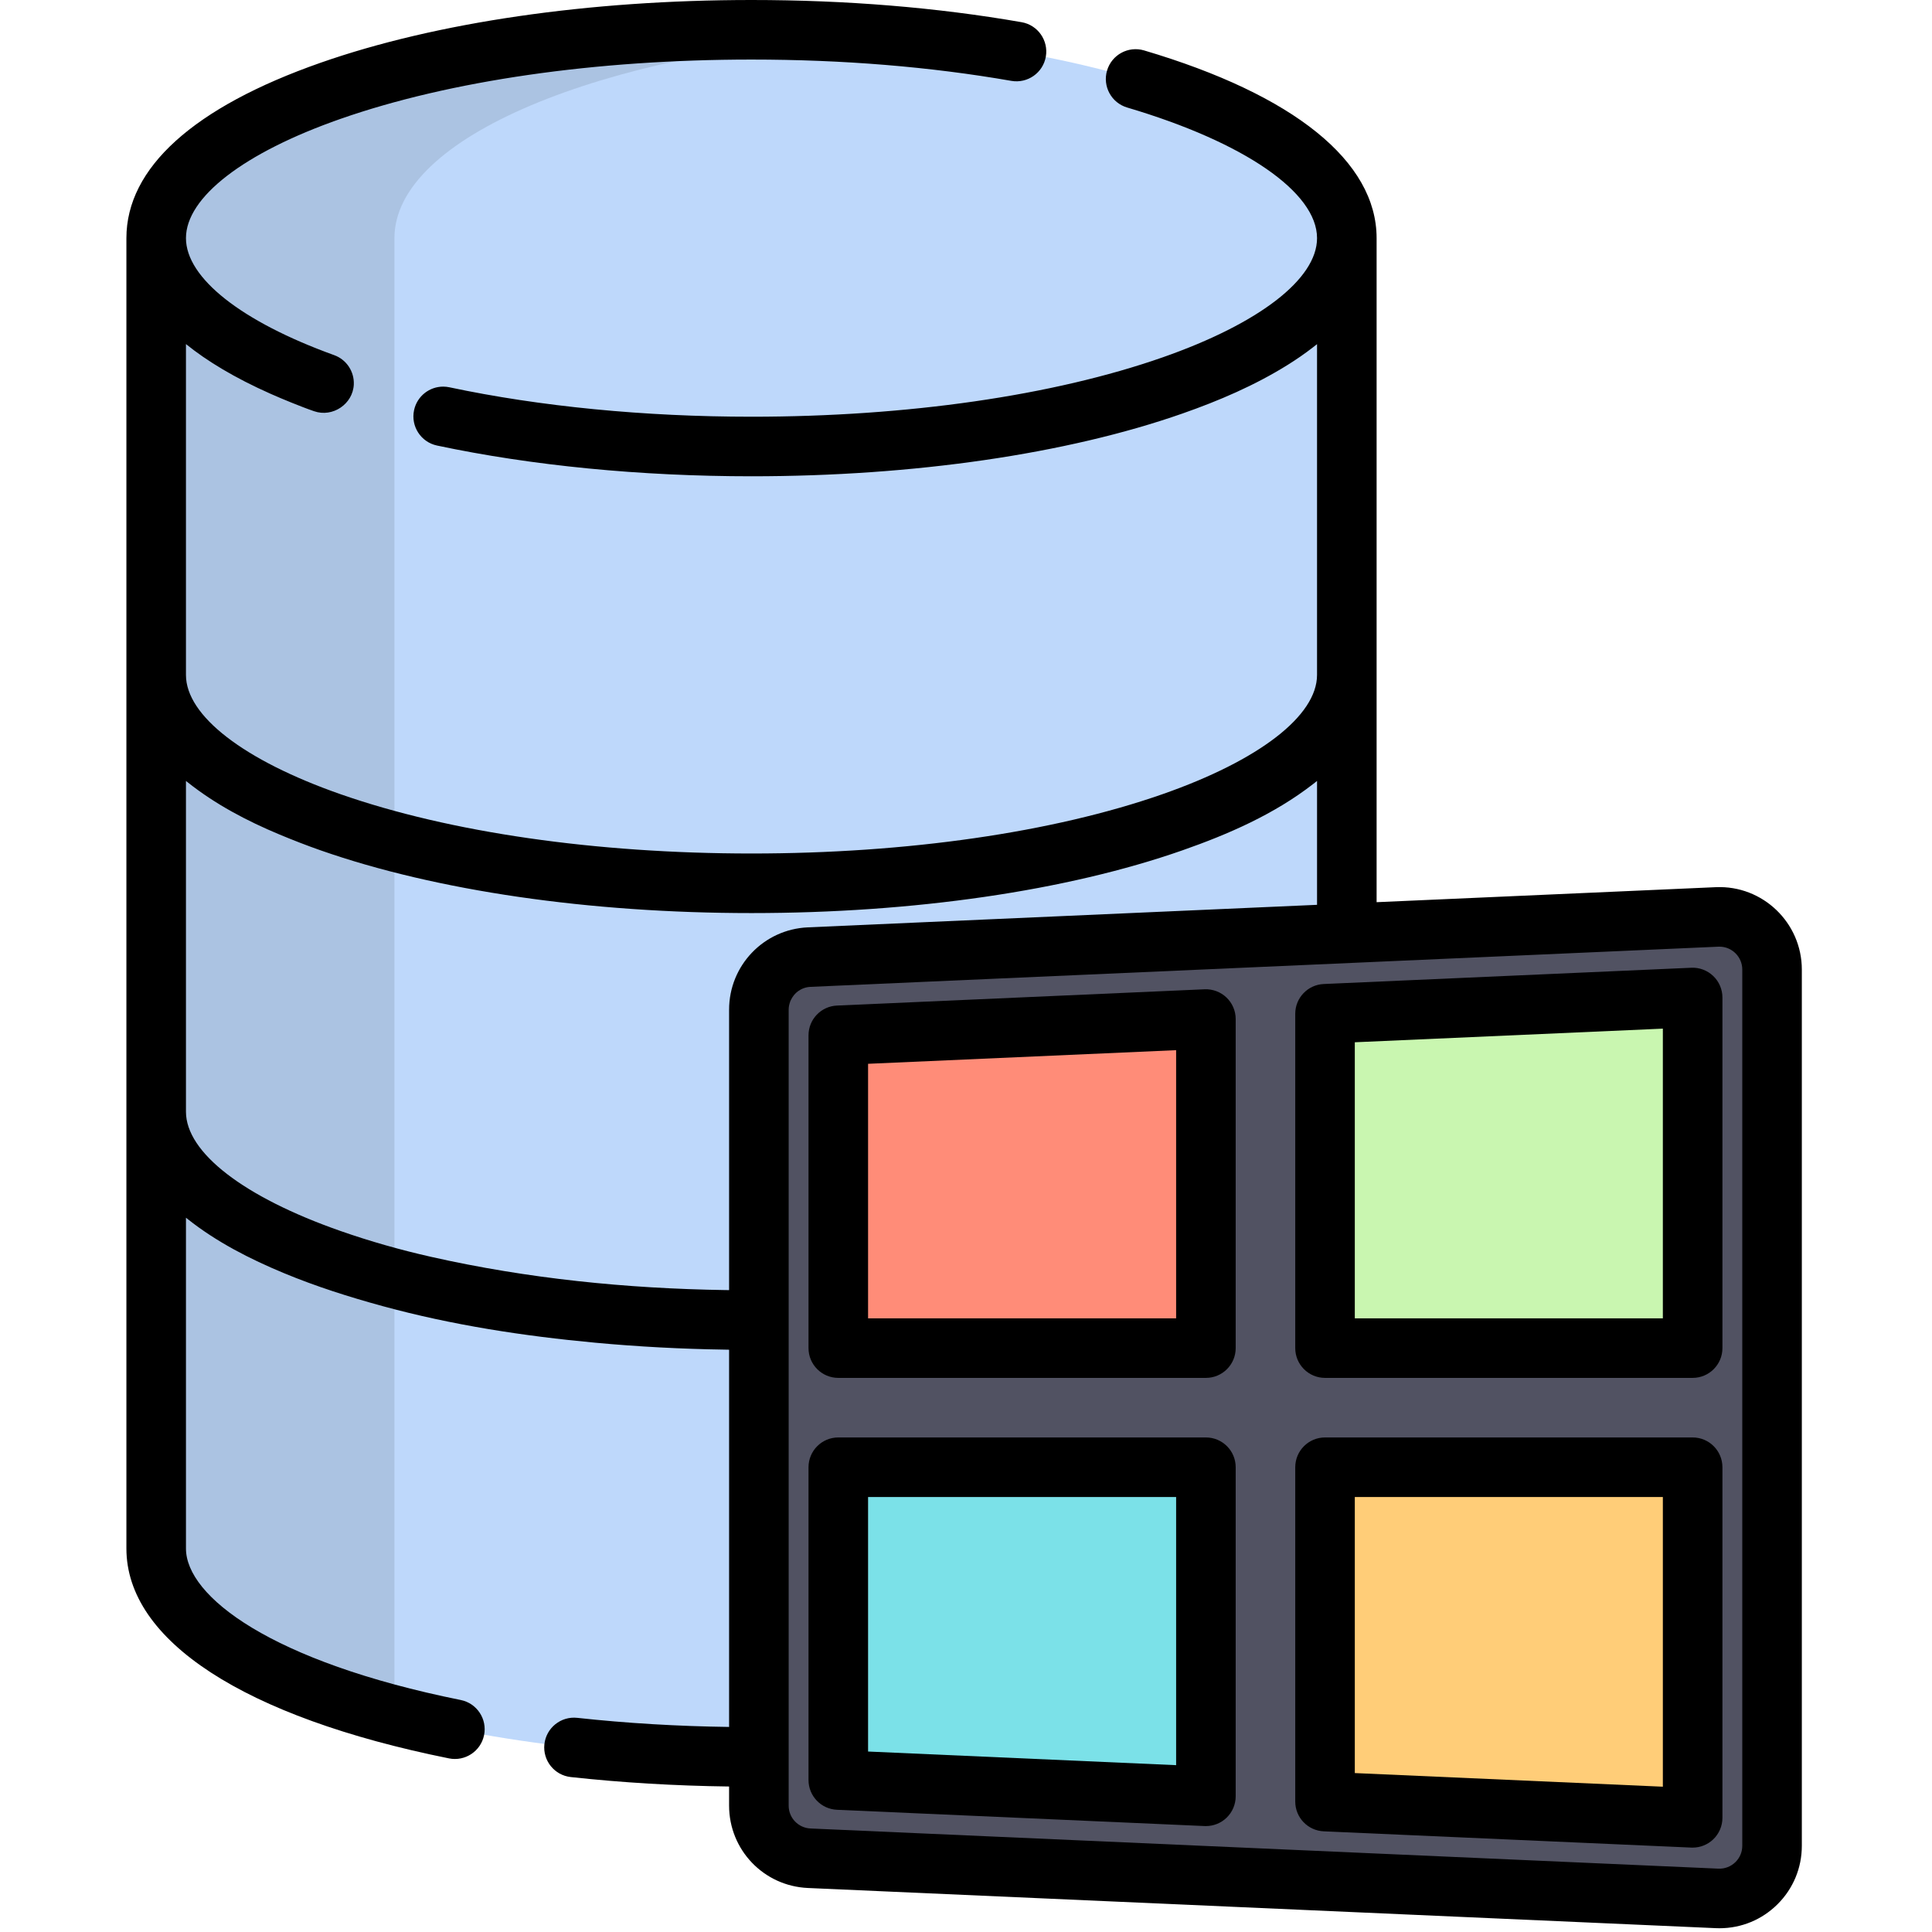 <?xml version="1.0" encoding="UTF-8" standalone="no"?>
<!DOCTYPE svg PUBLIC "-//W3C//DTD SVG 1.1//EN" "http://www.w3.org/Graphics/SVG/1.1/DTD/svg11.dtd">
<svg width="100%" height="100%" viewBox="0 0 513 513" version="1.1" xmlns="http://www.w3.org/2000/svg" xmlns:xlink="http://www.w3.org/1999/xlink" xml:space="preserve" xmlns:serif="http://www.serif.com/" style="fill-rule:evenodd;clip-rule:evenodd;stroke-linejoin:round;stroke-miterlimit:2;">
    <path d="M201.504,295.192L41.47,295.192L41.47,411.171C41.47,441.726 112.243,466.497 199.544,466.497C200.199,466.497 200.849,466.491 201.502,466.489L201.502,295.192L201.504,295.192Z" style="fill:rgb(190,216,251);fill-rule:nonzero;"/>
    <path d="M201.504,268.107C201.504,260.624 207.395,254.468 214.87,254.137L357.62,247.821L357.62,179.213L41.47,179.213L41.47,295.192C41.47,325.747 112.243,350.518 199.544,350.518C200.199,350.518 200.849,350.512 201.502,350.51L201.502,268.107L201.504,268.107Z" style="fill:rgb(190,216,251);fill-rule:nonzero;"/>
    <path d="M357.619,179.213C357.619,209.768 286.846,234.539 199.545,234.539C112.244,234.539 41.47,209.768 41.47,179.213L41.47,63.234L357.618,63.234L357.618,179.213L357.619,179.213Z" style="fill:rgb(190,216,251);fill-rule:nonzero;"/>
    <ellipse cx="199.548" cy="63.234" rx="158.079" ry="55.322" style="fill:rgb(190,216,251);"/>
    <path d="M104.732,455.442L104.732,63.234C104.732,36.469 159.031,14.145 231.176,9.017C226.068,8.654 220.871,8.377 215.598,8.19L215.58,8.19C212.943,8.097 210.295,8.027 207.629,7.98L207.595,7.98C204.929,7.933 202.244,7.909 199.545,7.909C112.242,7.91 41.47,32.68 41.47,63.236L41.47,411.173C41.47,429.276 66.321,445.349 104.732,455.442Z" style="fill-opacity:0.1;fill-rule:nonzero;"/>
    <path d="M455.929,243.471L214.869,254.137C207.394,254.468 201.503,260.624 201.503,268.107L201.503,479.443C201.503,486.926 207.394,493.082 214.869,493.413L455.929,504.079C463.887,504.431 470.531,498.074 470.531,490.109L470.531,257.441C470.531,249.475 463.887,243.118 455.929,243.471Z" style="fill:rgb(81,82,98);fill-rule:nonzero;"/>
    <path d="M449.444,357.96L449.444,264.866L351.832,269.184L351.832,357.96L449.444,357.96Z" style="fill:rgb(201,246,176);fill-rule:nonzero;"/>
    <path d="M351.832,389.59L351.832,478.365L449.444,482.685L449.444,389.59L351.832,389.59Z" style="fill:rgb(255,205,120);fill-rule:nonzero;"/>
    <path d="M320.202,357.96L320.202,270.584L222.591,274.903L222.591,357.96L320.202,357.96Z" style="fill:rgb(255,140,120);fill-rule:nonzero;"/>
    <path d="M222.591,389.59L222.591,472.647L320.202,476.966L320.202,389.59L222.591,389.59Z" style="fill:rgb(123,225,232);fill-rule:nonzero;"/>
    <path d="M455.58,235.571L365.528,239.555L365.528,63.234C365.528,42.871 343.6,25.169 303.782,13.385C299.596,12.146 295.194,14.536 293.956,18.723C292.716,22.911 295.107,27.311 299.294,28.55C330.393,37.753 349.712,51.043 349.712,63.233C349.712,74.07 334.384,85.904 308.708,94.89C279.669,105.054 240.9,110.65 199.544,110.65C171.147,110.65 143.406,107.948 119.319,102.833C118.785,102.72 118.252,102.663 117.727,102.659C114.049,102.632 110.736,105.186 109.942,108.926C109.036,113.198 111.764,117.397 116.035,118.303C141.182,123.642 170.058,126.465 199.544,126.465C242.633,126.465 283.258,120.552 313.932,109.817C323.638,106.42 333.186,102.336 341.927,96.882C344.252,95.431 346.516,93.872 348.68,92.189C348.882,92.032 349.083,91.875 349.281,91.717C349.422,91.604 349.571,91.492 349.71,91.38L349.71,179.211C349.71,190.048 334.382,201.882 308.706,210.868C279.667,221.032 240.899,226.628 199.542,226.628C158.185,226.628 119.419,221.034 90.38,210.871C64.704,201.885 49.376,190.05 49.376,179.214L49.376,91.361C54.904,95.831 62.234,100.296 71.875,104.578C73.651,105.361 75.437,106.118 77.236,106.842C77.315,106.874 77.392,106.906 77.472,106.938C79.418,107.716 81.376,108.494 83.358,109.175C83.38,109.183 83.402,109.188 83.424,109.195C88.329,110.905 93.713,107.288 93.944,102.09C94.096,98.722 92.064,95.504 88.727,94.299C64.09,85.403 49.378,73.79 49.378,63.234C49.378,52.397 64.706,40.562 90.382,31.576C119.42,21.413 158.188,15.816 199.545,15.816C223.796,15.816 247.013,17.719 268.548,21.473C272.852,22.218 276.947,19.342 277.697,15.04C278.447,10.738 275.566,6.642 271.264,5.892C248.833,1.982 224.703,0 199.545,0C156.456,0 115.832,5.913 85.158,16.649C51.404,28.462 33.563,44.571 33.563,63.234L33.563,411.171C33.563,435.619 64.785,455.933 119.223,466.903C123.498,467.765 127.674,464.995 128.537,460.713C129.399,456.432 126.628,452.262 122.347,451.4C71.94,441.241 49.378,423.876 49.378,411.171L49.378,323.339C49.514,323.449 49.66,323.559 49.799,323.669C57.493,329.782 66.363,334.304 75.405,338.059C83.922,341.595 92.707,344.381 101.596,346.81C120.011,351.843 139.055,354.764 158.044,356.527C169.497,357.591 181.003,358.193 192.503,358.365C192.868,358.37 193.229,358.383 193.595,358.388L193.595,458.551C179.853,458.37 166.315,457.56 153.272,456.135C148.93,455.665 145.028,458.797 144.552,463.138C144.079,467.48 147.213,471.383 151.556,471.858C165.162,473.344 179.277,474.184 193.594,474.367L193.594,479.444C193.594,491.188 202.785,500.795 214.518,501.314L455.578,511.98C455.906,511.995 456.232,512.002 456.557,512.002C462.385,512.002 467.871,509.732 472.005,505.609C476.153,501.473 478.437,495.968 478.437,490.11L478.437,257.44C478.437,245.044 468.066,235.014 455.58,235.571ZM199.546,242.447C242.635,242.447 283.259,236.534 313.933,225.799C326.192,221.509 338.359,216.195 348.677,208.175C348.883,208.016 349.086,207.856 349.287,207.696C349.427,207.584 349.574,207.474 349.712,207.362L349.712,240.256L214.518,246.237C202.785,246.758 193.595,256.364 193.595,268.107L193.595,342.559C193.288,342.555 192.979,342.556 192.672,342.552C166.394,342.158 140.1,339.509 114.443,333.722C106.307,331.886 98.254,329.606 90.382,326.85C64.706,317.864 49.377,306.029 49.377,295.192L49.377,207.362C49.515,207.474 49.663,207.584 49.802,207.696C57.162,213.554 65.573,217.982 74.23,221.592C77.833,223.094 81.47,224.509 85.155,225.799C115.831,236.534 156.455,242.447 199.546,242.447ZM462.623,490.108C462.623,491.734 461.989,493.262 460.839,494.41C459.625,495.62 457.992,496.255 456.279,496.179L215.219,485.513C211.962,485.369 209.412,482.702 209.412,479.443L209.412,268.108C209.412,267.382 209.556,266.693 209.788,266.047C209.816,265.968 209.829,265.883 209.861,265.805C209.905,265.695 209.973,265.599 210.024,265.493C210.467,264.565 211.119,263.756 211.949,263.163C212.875,262.501 213.995,262.093 215.218,262.038L456.278,251.372C456.373,251.368 456.466,251.366 456.559,251.366C459.903,251.366 462.624,254.092 462.624,257.442L462.624,490.11L462.623,490.11L462.623,490.108Z" style="fill-rule:nonzero;"/>
    <path d="M449.095,256.965L351.484,261.284C347.256,261.471 343.925,264.952 343.925,269.184L343.925,357.96C343.925,362.327 347.464,365.868 351.833,365.868L449.444,365.868C453.812,365.868 457.352,362.327 457.352,357.96L457.352,264.866C457.352,262.708 456.471,260.644 454.911,259.152C453.351,257.66 451.232,256.865 449.095,256.965ZM441.536,350.052L359.74,350.052L359.74,276.75L441.536,273.131L441.536,350.052Z" style="fill-rule:nonzero;"/>
    <path d="M449.444,381.683L351.833,381.683C347.465,381.683 343.925,385.224 343.925,389.591L343.925,478.367C343.925,482.598 347.256,486.08 351.484,486.267L449.095,490.586C449.211,490.591 449.328,490.593 449.444,490.593C451.477,490.593 453.436,489.81 454.911,488.399C456.47,486.907 457.352,484.843 457.352,482.685L457.352,389.591C457.351,385.223 453.812,381.683 449.444,381.683ZM441.536,474.419L359.74,470.8L359.74,397.498L441.536,397.498L441.536,474.419Z" style="fill-rule:nonzero;"/>
    <path d="M319.853,262.684L222.242,267.003C218.014,267.19 214.683,270.671 214.683,274.903L214.683,357.96C214.683,362.327 218.222,365.868 222.591,365.868L320.202,365.868C324.57,365.868 328.11,362.327 328.11,357.96L328.11,270.585C328.11,268.427 327.229,266.363 325.669,264.871C324.109,263.379 321.995,262.589 319.853,262.684ZM312.294,350.052L230.498,350.052L230.498,282.468L312.294,278.849L312.294,350.052Z" style="fill-rule:nonzero;"/>
    <path d="M320.202,381.683L222.591,381.683C218.223,381.683 214.683,385.224 214.683,389.591L214.683,472.648C214.683,476.879 218.014,480.361 222.242,480.548L319.853,484.867C319.969,484.872 320.086,484.874 320.202,484.874C322.235,484.874 324.194,484.091 325.669,482.68C327.228,481.188 328.11,479.124 328.11,476.966L328.11,389.59C328.109,385.223 324.57,381.683 320.202,381.683ZM312.294,468.701L230.498,465.082L230.498,397.498L312.294,397.498L312.294,468.701Z" style="fill-rule:nonzero;"/>
</svg>
